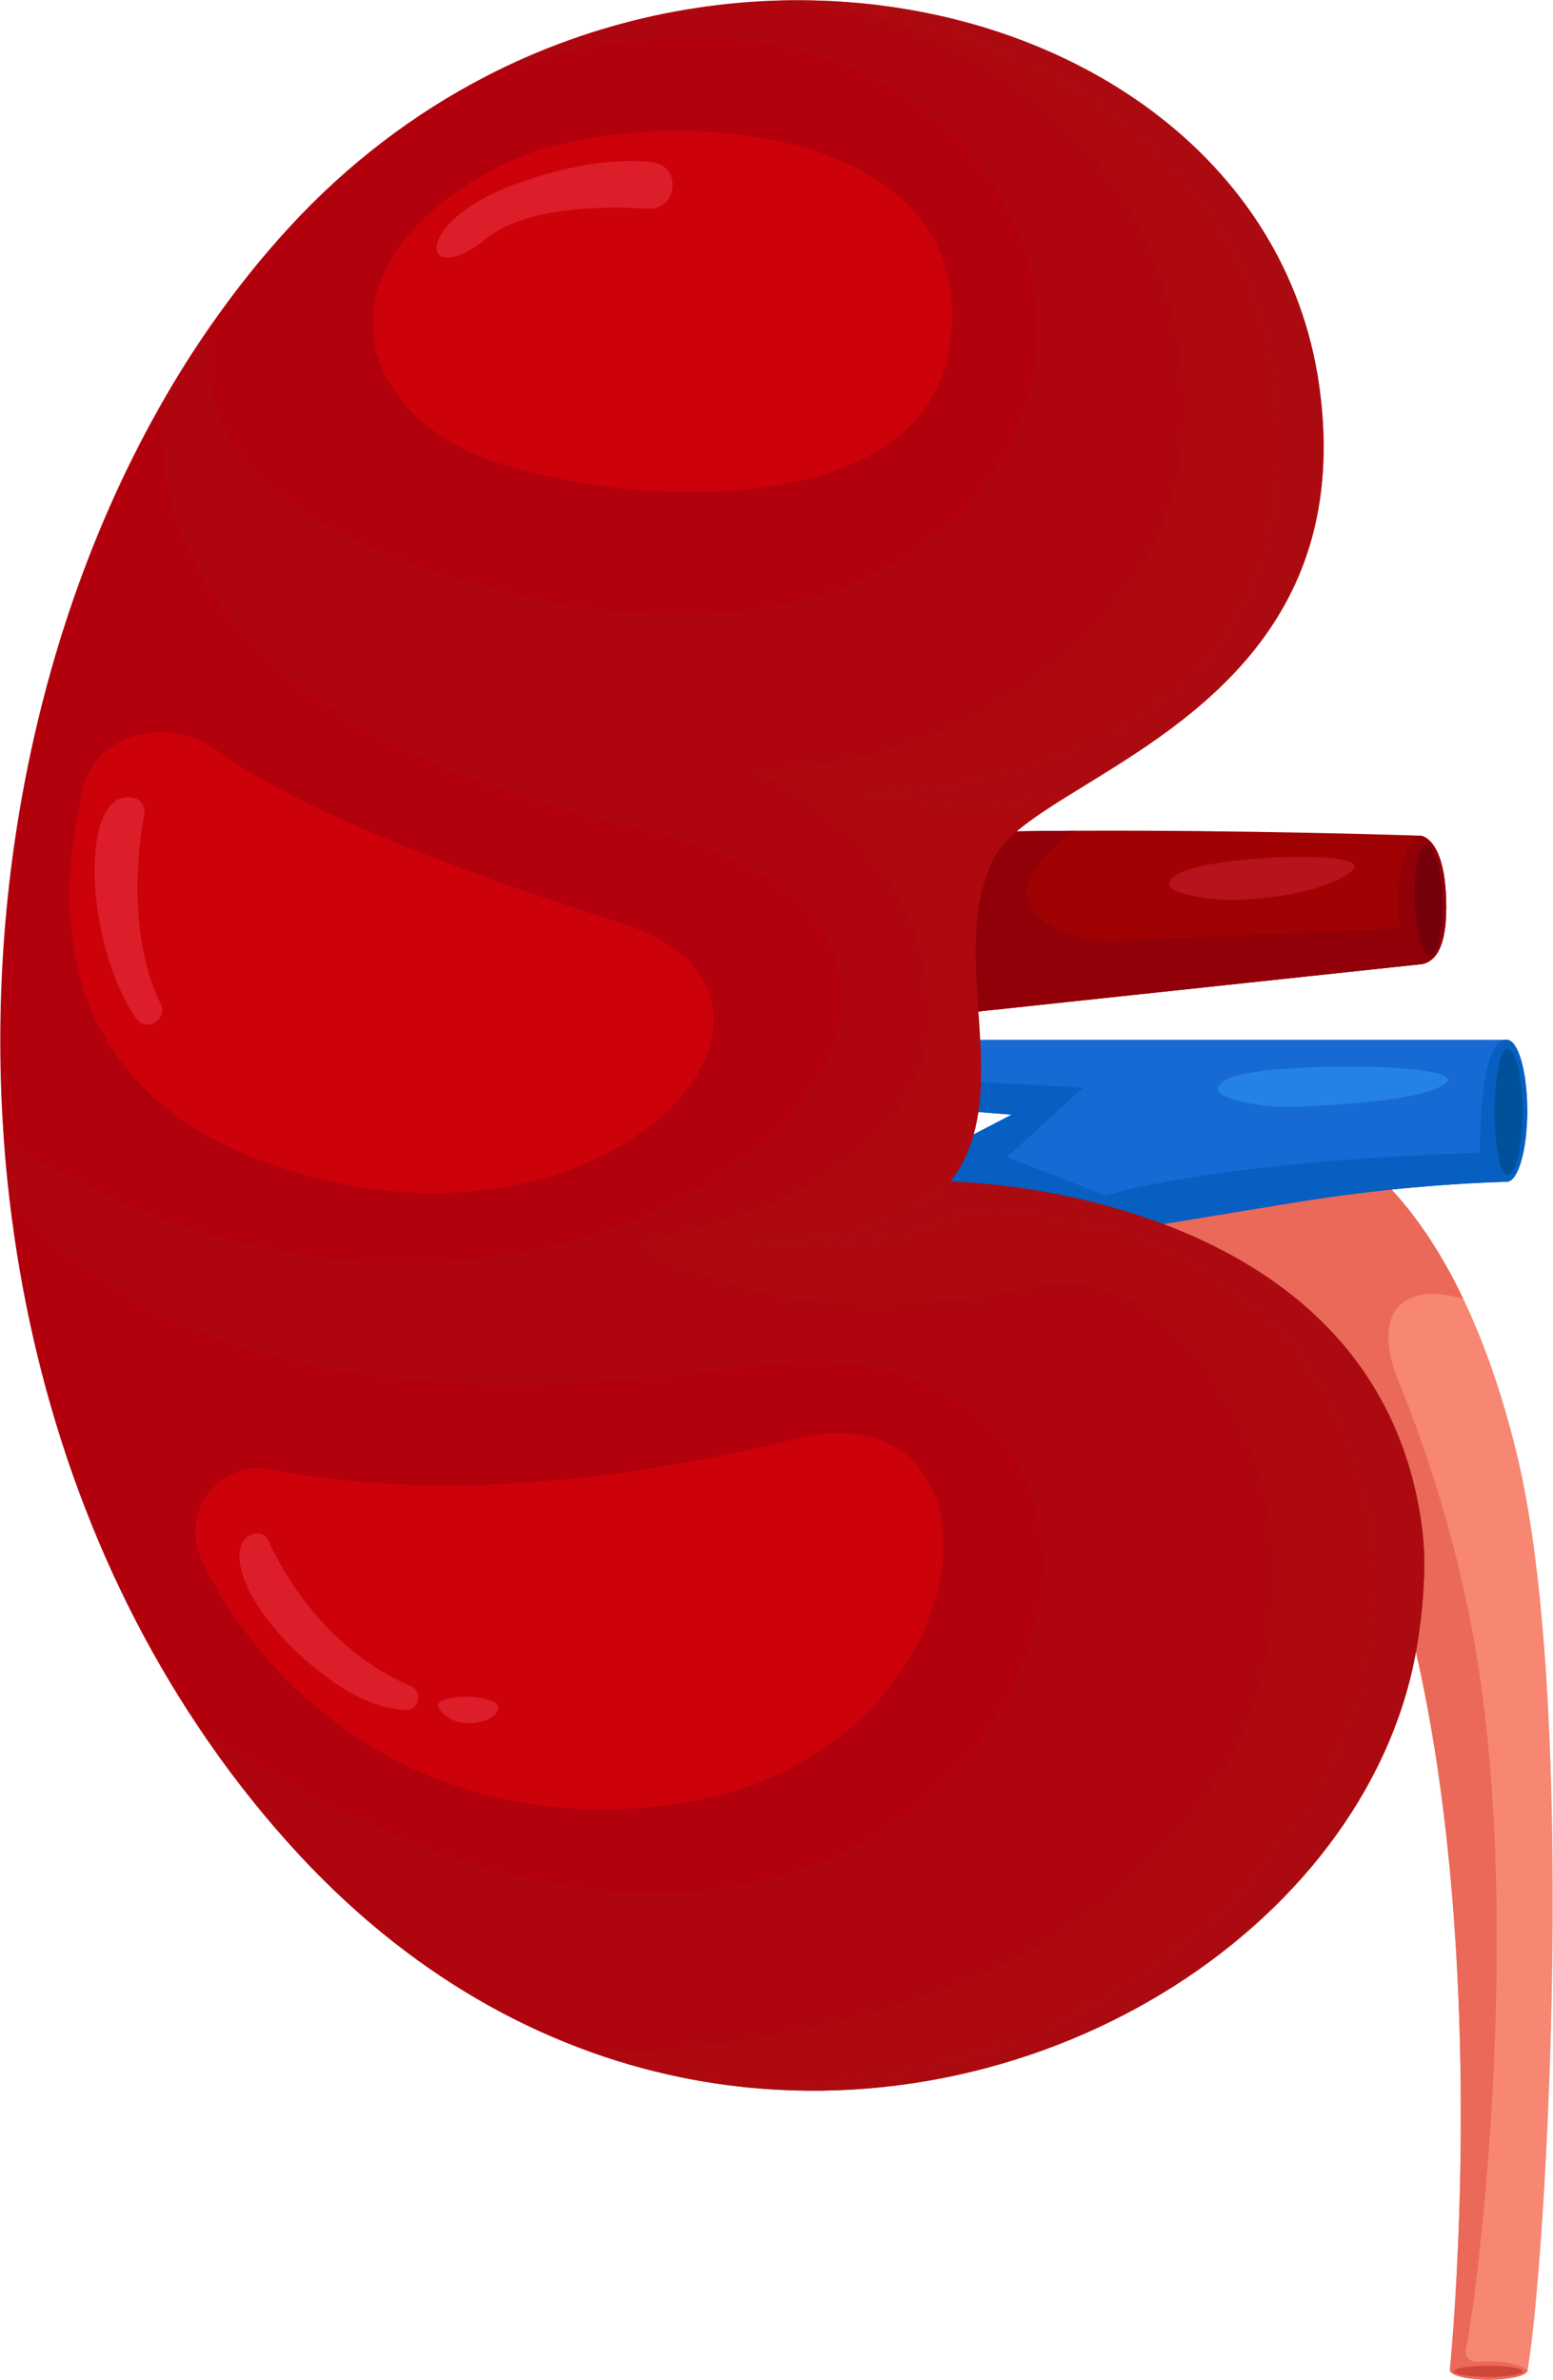 <?xml version="1.0" encoding="UTF-8"?> <svg xmlns="http://www.w3.org/2000/svg" width="754" height="1155" viewBox="0 0 754 1155" fill="none"><g clip-path="url(#clip0_945_726)"><path d="M450.321 493.57L690.661 467.91C697.581 466.29 702.821 458.58 702.111 436.33C701.141 406.46 689.891 405.64 689.891 405.64C689.621 405.62 689.331 405.6 689.061 405.59C689.061 405.59 689.011 405.59 688.931 405.59C684.641 405.4 603.271 402.79 521.661 403.2C478.901 403.42 442.041 404.56 428.441 407.47C349.601 424.4 450.321 493.57 450.321 493.57Z" fill="#A00102"></path><path d="M450.321 493.569L690.661 467.909C697.581 466.289 702.821 458.579 702.111 436.329C701.141 406.459 689.891 405.639 689.891 405.639C689.621 405.619 689.331 405.599 689.061 405.589C689.061 405.589 689.011 405.589 688.931 405.589C675.171 413.769 679.721 450.599 679.721 450.599L540.941 456.679C530.691 457.129 520.381 455.049 511.351 450.149C485.241 435.879 503.371 416.379 521.661 403.189C478.901 403.409 442.041 404.549 428.441 407.459C349.601 424.389 450.321 493.559 450.321 493.559V493.569Z" fill="#910008"></path><path d="M700.461 436.82C700.001 421.94 695.951 409.99 692.421 410.1C688.891 410.21 686.391 422.36 686.851 437.24C687.311 452.12 690.541 464.09 694.081 463.98C697.611 463.87 700.921 451.7 700.461 436.82Z" fill="#75000C"></path><path d="M581.291 435.259C589.321 436.719 597.511 437.049 605.661 436.509C624.871 435.249 645.391 431.289 656.081 422.869C670.031 411.869 588.851 415.119 572.821 423.699C561.251 429.889 571.091 433.409 581.301 435.259H581.291Z" fill="#B7131C"></path><path d="M506.701 564.601L542.541 600.411C754.761 656.911 703.911 1150.17 703.911 1150.33C703.911 1152.91 712.361 1155 722.811 1155C733.261 1155 741.681 1152.9 741.681 1150.33V1150.22C751.041 1095.34 766.111 825.371 736.101 704.271C728.741 674.521 719.941 650.241 710.451 630.421C668.661 542.841 614.031 542.281 614.031 542.281C558.521 529.211 506.711 564.591 506.711 564.591L506.701 564.601Z" fill="#F78672"></path><path d="M506.701 564.6L542.541 600.41C754.761 656.91 703.911 1150.17 703.911 1150.33C703.911 1152.91 712.361 1155 722.811 1155C733.261 1155 741.681 1152.9 741.681 1150.33C741.681 1150.33 735.081 1144.87 717.021 1146.3C713.651 1146.57 710.961 1143.52 711.701 1140.21C716.731 1117.57 739.231 942.42 717.181 805.21C708.321 750.1 691.551 700.95 679.141 670.81C664.341 634.87 683.541 622.11 710.461 630.43C668.671 542.85 614.041 542.29 614.041 542.29C558.531 529.22 506.721 564.6 506.721 564.6H506.701Z" fill="#EA6959"></path><path d="M739.331 1150.93C739.331 1149.42 731.871 1148.2 722.671 1148.2C713.471 1148.2 706.011 1149.42 706.011 1150.93C706.011 1152.44 713.471 1153.66 722.671 1153.66C731.871 1153.66 739.331 1152.44 739.331 1150.93Z" fill="#CE4739"></path><path d="M431.231 573.5C431.231 573.5 486.871 574 543.521 597.59L627.581 583.78C662.031 578.12 696.781 574.7 731.581 573.55C737.061 573.55 741.501 558.12 741.501 539.1C741.501 520.08 737.061 504.67 731.581 504.67H445.751C446.331 515.85 446.521 526.88 445.221 537.34L491.161 541.01L432.781 571.35C432.281 572.07 431.801 572.81 431.241 573.5H431.231Z" fill="#1769D3"></path><path d="M431.231 573.5C431.231 573.5 486.871 574 543.521 597.59L627.581 583.78C662.031 578.12 696.781 574.7 731.581 573.55C737.061 573.55 741.501 558.12 741.501 539.1C741.501 520.08 737.061 504.67 731.581 504.67C731.581 504.67 718.801 499.95 718.501 559.55C718.501 559.55 600.901 562.22 536.641 580.25L488.941 561.56L525.871 527.85L454.761 524.21C454.761 524.21 450.611 514.17 452.741 504.66H445.751C446.331 515.84 446.521 526.87 445.221 537.33L491.161 541L432.781 571.34C432.281 572.06 431.801 572.8 431.241 573.49L431.231 573.5Z" fill="#065FC1"></path><path d="M739.221 539.649C739.221 522.689 735.541 508.939 732.011 508.939C728.481 508.939 725.611 522.689 725.611 539.649C725.611 556.609 728.481 570.359 732.011 570.359C735.541 570.359 739.221 556.609 739.221 539.649Z" fill="#005199"></path><path d="M604.732 535.17C612.722 536.87 620.882 537.46 629.052 537.17C648.292 536.5 690.662 534.12 701.602 526.03C715.892 515.47 612.902 515.27 596.612 523.36C584.862 529.2 594.582 533.01 604.732 535.17Z" fill="#2582E5"></path><path d="M1.901 553.55C2.591 563.25 3.521 572.94 4.661 582.61C15.321 673.08 45.091 761.73 96.381 838.28C109.571 857.99 124.191 876.9 140.301 894.83C197.851 959.01 264.101 994.52 330.241 1008.15H330.271C493.551 1041.78 656.171 941.85 685.861 809.67C689.181 794.9 693.361 765.42 690.591 743C669.911 575.41 461.351 573.5 461.351 573.5C494.631 531.05 458.291 463 482.861 415.93C488.201 405.68 502.451 396.19 520.371 385.09C572.931 352.55 657.041 306.33 640.531 187.59C625.041 76.18 519.761 5.04 400.031 0.37C345.831 -1.78 288.641 9.72 235.501 37.27C235.451 37.3 235.421 37.3 235.421 37.3L235.391 37.33C201.441 54.94 169.121 79.09 140.301 110.46C127.111 124.8 114.781 140.21 103.351 156.52C94.361 169.3 85.941 182.63 78.101 196.47C20.221 298.25 -7.369 426.63 1.901 553.55Z" fill="#B2000D"></path><g style="mix-blend-mode:multiply" opacity="0.3"><path d="M1.901 553.55C2.591 563.25 3.521 572.94 4.661 582.61C56.901 636.4 142.091 693.95 362.141 663.5C644.071 624.47 488.951 1103.23 96.381 838.29C109.571 858 124.191 876.91 140.301 894.84C186.211 946.03 237.651 978.99 290.151 997.14C303.471 1001.76 316.871 1005.4 330.241 1008.16H330.271C493.551 1041.79 656.171 941.86 685.861 809.68C689.181 794.91 693.361 765.43 690.591 743.01C669.911 575.42 461.351 573.51 461.351 573.51C494.631 531.06 458.291 463.01 482.861 415.94C488.201 405.69 502.451 396.2 520.371 385.1C572.931 352.56 657.041 306.34 640.531 187.6C625.041 76.18 519.761 5.04 400.031 0.37C391.581 0.02 383.041 0.02 374.461 0.37C328.101 2.18 280.381 14.02 235.511 37.27C240.431 35.28 384.011 -21.89 469.451 73.08C556.411 169.74 475.561 348.6 235.381 284.66C113.601 252.23 93.531 200.06 103.361 156.52C94.371 169.3 85.951 182.63 78.111 196.47C76.011 254.72 99.941 354.76 312.181 402.81C559.681 458.86 285.381 731.11 1.921 553.56L1.901 553.55Z" fill="#A71211"></path></g><g style="mix-blend-mode:multiply" opacity="0.3"><path d="M290.161 997.14C303.481 1001.76 316.881 1005.4 330.251 1008.16H330.281C493.561 1041.79 656.181 941.86 685.871 809.68C689.191 794.91 693.371 765.43 690.601 743.01C669.921 575.42 461.361 573.51 461.361 573.51C494.641 531.06 458.301 463.01 482.871 415.94C488.211 405.69 502.461 396.2 520.381 385.1C572.941 352.56 657.051 306.34 640.541 187.6C625.041 76.18 519.761 5.04 400.031 0.37C391.581 0.02 383.041 0.02 374.461 0.37C374.461 0.37 522.671 3.37 565.951 142.11C609.261 280.88 487.341 371.94 364.601 373.58C364.601 373.58 451.481 405.4 450.761 493.75C450.041 582.13 310.951 602.42 310.951 602.42C310.951 602.42 370.291 652.94 501.961 624.52C633.631 596.1 747.281 973.4 290.161 997.13V997.14Z" fill="#A71211"></path></g><g style="mix-blend-mode:multiply" opacity="0.3"><path d="M330.272 1008.16C493.552 1041.79 656.172 941.86 685.862 809.68C689.182 794.91 693.362 765.43 690.592 743.01C669.912 575.42 461.352 573.51 461.352 573.51C461.352 573.51 428.782 606.34 362.142 602.44C362.142 602.44 407.682 615.51 469.432 588.15C469.432 588.15 627.312 578.85 662.672 726.86C698.032 874.87 536.932 1029.44 344.702 1009.1C339.172 1008.52 334.362 1008.22 330.262 1008.17L330.272 1008.16Z" fill="#A71211"></path><path d="M419.061 384.449C419.061 384.449 465.451 396.139 520.371 385.089C572.931 352.549 657.041 306.329 640.531 187.589C625.041 76.179 519.761 5.039 400.031 0.369C400.031 0.369 613.241 24.089 620.631 206.689C628.021 389.259 419.071 384.449 419.071 384.449H419.061Z" fill="#A71211"></path></g><path d="M217.981 95.72C154.091 143.74 179.901 205.46 242.681 224.95C323.851 250.15 446.501 245.97 460.301 171.96C481.921 55.98 312.171 48.31 246.341 78.77C235.931 83.59 226.461 89.34 217.981 95.72Z" fill="#CD0109"></path><path d="M40.631 381.729C47.121 355.059 82.911 347.629 105.011 363.919C129.671 382.089 183.541 410.539 301.201 447.889C413.141 483.419 301.611 617.219 141.901 568.489C33.371 535.379 23.241 453.169 40.631 381.729Z" fill="#CD0109"></path><path d="M323.141 876.279C480.521 857.469 498.611 670.329 385.721 698.419C264.551 728.569 180.631 722.909 132.131 713.169C107.301 708.179 87.121 733.139 97.531 756.209C121.021 808.299 194.101 891.689 323.131 876.269L323.141 876.279Z" fill="#CD0109"></path><g opacity="0.55"><path d="M316.852 78.8C331.242 80.59 328.992 102.17 314.522 101.3C288.922 99.76 254.432 101.03 235.982 115.92C204.282 141.5 197.882 107.09 254.272 87.9C279.332 79.37 300.872 76.8 316.852 78.79V78.8Z" fill="#E83644"></path><path d="M70.072 395.211C67.282 410.091 61.392 452.991 77.992 487.161C81.732 494.871 71.032 501.321 66.142 494.291C65.932 493.981 65.722 493.681 65.512 493.371C40.692 456.551 38.312 381.271 64.962 387.231C68.532 388.031 70.752 391.621 70.082 395.221L70.072 395.211Z" fill="#E83644"></path><path d="M130.302 747.709C135.912 760.179 156.662 800.089 199.312 818.279C205.492 820.919 203.582 830.219 196.862 829.939C187.022 829.529 173.832 825.589 157.582 813.239C118.022 783.189 107.552 748.869 123.152 744.339C126.012 743.509 129.072 744.999 130.292 747.709H130.302Z" fill="#E83644"></path><path d="M241.922 828.7C242.222 835.7 221.502 841.37 213.272 829.5C207.782 821.58 241.622 821.7 241.922 828.7Z" fill="#E83644"></path></g></g><defs><clipPath id="clip0_945_726"><rect width="754" height="1155" fill="white"></rect></clipPath></defs></svg> 